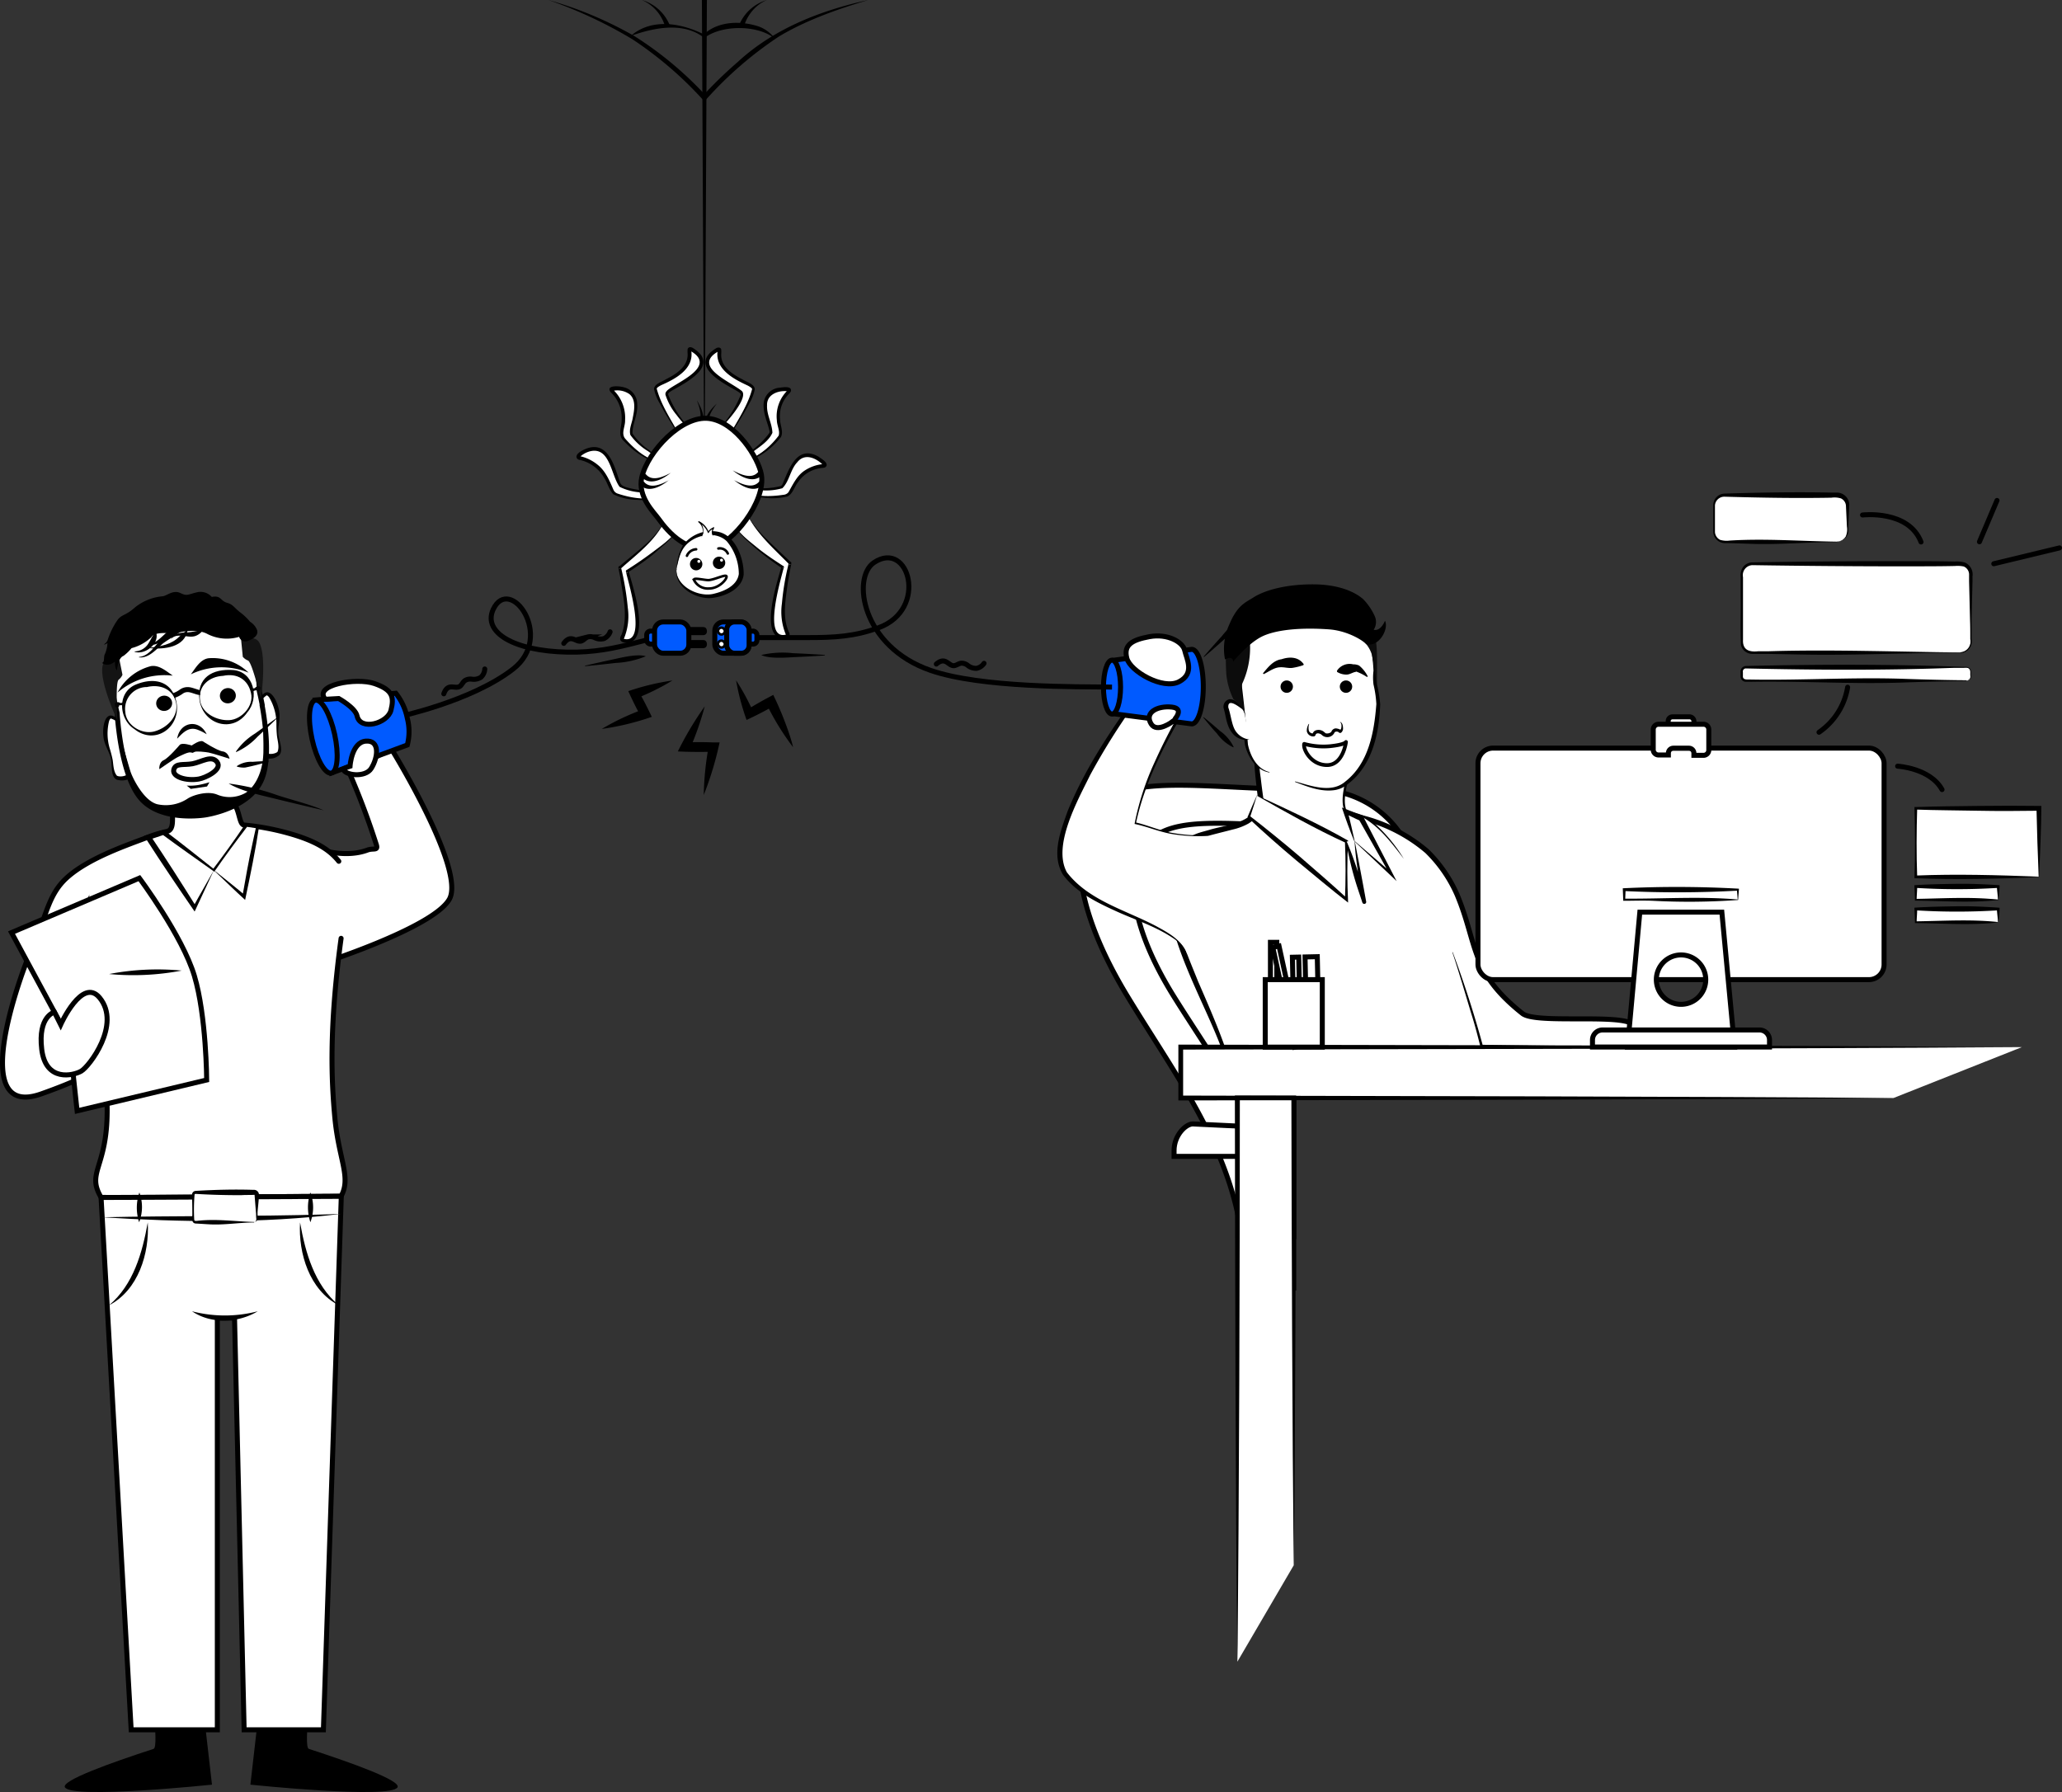<?xml version="1.0" encoding="UTF-8"?>
<svg xmlns="http://www.w3.org/2000/svg" viewBox="0 0 412.34 358.41">
  <rect x="0" y="0" width="412.34" height="358.41" fill="#333333" stroke="none"/>
  <defs>
    <style>.cls-1,.cls-11,.cls-2,.cls-3,.cls-4{fill:#fff;}.cls-1,.cls-10,.cls-11,.cls-12,.cls-13,.cls-2,.cls-4,.cls-6,.cls-8{stroke:#000;}.cls-1,.cls-11,.cls-12,.cls-13,.cls-2,.cls-6,.cls-8{stroke-miterlimit:10;}.cls-12,.cls-13,.cls-2{stroke-linecap:round;}.cls-10,.cls-4{stroke-linejoin:round;}.cls-5{fill:#141414;}.cls-10,.cls-12,.cls-13,.cls-6{fill:none;}.cls-7{fill:#060506;}.cls-8{fill:#005aff;}.cls-9{fill:#0c0c0c;}.cls-10{stroke-width:0.75px;}.cls-11,.cls-13{stroke-width:0.5px;}</style>
  </defs>
  <g id="Layer_2" data-name="Layer 2">
    <g id="Coms">
      <path class="cls-1" d="M70,154.89A150.56,150.56,0,0,1,75.28,169c.34,1.18-.61.6-1.76,1C67.24,172.37,59,168.12,59,168.12L63.4,193s23.12-7.31,26.45-13.14-11.39-29.75-11.39-29.75"></path>
      <path class="cls-2" d="M67.75,172.26c-2-2.51-5-4.2-10.14-5.63a50.39,50.39,0,0,0-6.72-1.39c-.7-.09-1.39-.17-2.07-.23-1.16-.09-.81-3.93-2.73-4.72-3.13-1.3-8.74.26-10.42.45-2.34.26,0,5.09-2.33,5.56a23.76,23.76,0,0,0-3.72,1.12c-3.78,1.47-11.93,4.14-16.34,8.21-3.5,3.22-3.95,7.25-6.22,12.39-3.77,8.51-13.25,35.86,1.16,30.77,9.66-3.41,12-5.43,12-5.43l-2.07-10s-6.86,2.56-6.86-.86,3.54-14.07,3.54-14.07L17.24,182c-.34,8.56,4.15,25.26,4.19,40.14,0,11.47-4.2,12.3-1.22,17.33,3.09.13,48-.23,48-.23,2.07-3.77-.48-7.34-1.26-15.8-.62-6.73-1.25-17.38,1.26-35.77"></path>
      <path class="cls-3" d="M24.16,144.78s-1.55-1.6-2.16-1.36-1,1.68-.92,3.64,1.11,3.64,1.28,4.78.13,3.67,1.27,3.79,2.07,0,2.56-.93Z"></path>
      <path d="M24.11,144.8a6.43,6.43,0,0,0-1.89-1.08c-.11-.07-.3.19-.41.51a10.45,10.45,0,0,0,.13,5.46,23.24,23.24,0,0,1,.59,2.29c.16,1.06.16,2.36.85,3.16.6.34,2.16.09,2.38-.66l-.05.32c-.4-1.62-.72-3.24-1-4.9s-.5-3.37-.63-5.1Zm.09-.05a64.34,64.34,0,0,1,2.48,9.88c-.2,1.35-2,1.63-3.08,1.37-.79-.11-1.08-1-1.17-1.63-.12-.8-.11-1.59-.2-2.35-.24-1.54-1.3-2.85-1.52-4.45-.42-2.85.75-6.7,3.49-2.82Z"></path>
      <path class="cls-3" d="M51.73,140.68s1-2,1.66-1.93,1.47,1.31,1.94,3.22,0,3.8.18,4.94.94,3.55-.12,4-2,.62-2.72-.14Z"></path>
      <path d="M51.68,140.67c1.49-4.51,3.73-1.18,4.16,1.68.25,1.59-.37,3.16-.16,4.7.14.75.38,1.5.49,2.3.09.61.08,1.57-.65,1.91a2.64,2.64,0,0,1-3.2-.15.49.49,0,0,1-.14-.3,63.74,63.74,0,0,1-.5-10.14Zm.1,0a65.56,65.56,0,0,1,1.38,10l-.14-.3c.43.66,2,.45,2.47,0,.43-1,0-2.22-.11-3.27a21.17,21.17,0,0,1-.1-2.37,10.44,10.44,0,0,0-1.46-5.26c-.2-.27-.46-.47-.55-.37a6.55,6.55,0,0,0-1.49,1.59Z"></path>
      <path class="cls-4" d="M52.4,141a56.5,56.5,0,0,1,.78,5.84c.25,3.24.16,6.73-.89,9.14C49.77,161.79,41,163,41,163s-8.78,1.45-12.86-3.35c-2.66-3.12-3.85-9.38-4.36-13.38-.28-2.17-.36-3.68-.36-3.68s-2.51-9.34-.35-12.44a13.14,13.14,0,0,1,6.34-5.33,30,30,0,0,1,11.57-1.72,13.15,13.15,0,0,1,7.62,3.26c3,2.33,3.28,12,3.28,12s.26,1.06.57,2.69Z"></path>
      <path class="cls-5" d="M23.5,144.17s-.48-7.55.21-8.21a2.54,2.54,0,0,0,.78-1l-.72-3.61s-2.52.22-3.12,1.45S20.58,137.69,23.5,144.17Z"></path>
      <path class="cls-5" d="M52.18,139.9s-1.73-7.36-2.58-7.79a2.62,2.62,0,0,1-1.05-.75l-.36-3.68s2.47-.51,3.4.48S53.08,132.85,52.18,139.9Z"></path>
      <path d="M37.18,125.52c-1.44,1.23-3.07,2.06-4.57,3.15-1.34,1.17-2.82,3-4.81,2.81l0-.09c1.92-.17,3-2,4.26-3.32a8.74,8.74,0,0,1,5.06-2.65l0,.1Z"></path>
      <path d="M35,125.67c-.5,1.7-2.16,2.48-3.68,3.11a3.16,3.16,0,0,1-1.64.17v-.1c1.59-.16,2.64-1.54,3.8-2.48a5.57,5.57,0,0,1,1.43-.77l.08.07Z"></path>
      <path d="M37.52,126c-.55,3.47-4.65,3.9-7.51,3.65v-.1c2.08-.26,4.28-.65,5.8-2.19l1.63-1.41.08,0Z"></path>
      <path d="M31.18,126.37c.86,2.3-2.15,4.68-4.26,4l0-.09a3.31,3.31,0,0,0,2.58-1.32c.59-.86.91-1.68,1.54-2.58Z"></path>
      <path d="M40.52,126.12a3.09,3.09,0,0,1-1.43,1.07c-1.51.54-3.44-.74-4.81.51l-.09,0c.66-1,2-1.2,3.16-1.22s2-.38,3.13-.39l0,.08Z"></path>
      <path d="M20.39,132.57s1,1,2.61-.25c0,0-.08,1.35.4,1.77,0,0,.14-2.49,1.31-2.92a9.37,9.37,0,0,0,1.6-1.54,9,9,0,0,0,4-2.24s.42-1.18,4.32-.64c0,0,4.31-1.27,6.75,0a8.54,8.54,0,0,0,6.44.62,1.31,1.31,0,0,0,1.73.83c1.26-.5,2.13-1.14,1.87-2.15a3.43,3.43,0,0,0-1.42-1.7,11,11,0,0,0-2-1.9c-1.27-1-1.38-1.55-2.65-1.91s-1.15-1.53-3-1.15a3,3,0,0,0-3-.92c-1.88.44-1.88.8-3.3.13s-2.65.53-3.47.65a10.34,10.34,0,0,0-5.55,2.2c-2,1.81-2.75,1.34-3.67,2.76a15.26,15.26,0,0,0-1.79,3.67,1.67,1.67,0,0,1-.8,1s.3.1.72-.29a6.28,6.28,0,0,1-.51,2.23C20.66,131.32,21,132.49,20.39,132.57Z"></path>
      <path d="M49.7,134.53a14.12,14.12,0,0,0-11.54.34c.9-1.17,1.86-3,3.55-3.22a10.31,10.31,0,0,1,8,2.88Z"></path>
      <path d="M23.5,138.52a10.51,10.51,0,0,1,6.66-5.29c1.69-.3,3.17,1.08,4.4,1.9a14.4,14.4,0,0,0-11.06,3.39Z"></path>
      <path d="M35.34,140.77c.64,4.86-4.41,8.28-8.44,5.07-3.18-2-3.53-7.35.25-8.92s7.47-.66,8.19,3.85Zm-.09,0c-.51-2.9-3.13-4-5.86-3.36a4.36,4.36,0,0,0-4.33,5c.18,2.65,3.26,4.51,5.71,3.9s4.84-2.81,4.48-5.49Z"></path>
      <path d="M40,140.08c.42,2.67,3.45,4.09,5.87,3.95s4.93-2.8,4.33-5.39c-.6-2.76-2.82-4.06-5.58-3.47-2.81.14-5,2-4.62,4.91Zm-.1,0c-.62-4.52,2.57-6.38,6.72-6.07s5.3,5.64,2.84,8.46c-2.93,4.25-8.76,2.44-9.56-2.39Z"></path>
      <path class="cls-6" d="M34.74,139.11a5.57,5.57,0,0,0,1.5-.77,2.16,2.16,0,0,1,1.57-.4c.68.08,1.82.61,2.16.55"></path>
      <path class="cls-7" d="M50.3,137.73l.67-.1a.86.86,0,0,1,.74-.37.35.35,0,0,1,.37.47s-.18.77-.48.68a.35.35,0,0,1-.26-.37l-.46.09-.48.27Z"></path>
      <path class="cls-7" d="M24.73,140.51l-.67.1a.89.89,0,0,0-.81-.13A.35.35,0,0,0,23,141s-.07.56.43.5.37-.42.37-.42l.46-.05.54.12Z"></path>
      <path d="M44.55,150.29c-1.09-.14-3.95-2-3.95-2-.61-.38-2.26.81-2.26.81s-1.93-.66-2.41-.11c0,0-2.2,2.6-3.2,3.05s-.87,1.8-.87,1.8,3-2.09,3.65-2.4,2.09-1.08,2.64-.95c.38.1.4.07.4.07s0,0,.37-.18,2.08,0,2.8.13,4.19,1.24,4.19,1.24S45.64,150.43,44.55,150.29Z"></path>
      <path d="M37.35,157.12a10,10,0,0,0,2.39-.13,20.64,20.64,0,0,0,2.15-.54l-.49.85-3.25.48Z"></path>
      <path d="M52.4,141l.78,5.84c.25,3.24.16,6.73-.89,9.14C49.77,161.79,41,163,41,163s-8.78,1.45-12.86-3.35c-2.66-3.12-3.85-9.38-4.36-13.38,0,0,1.94,6.91,2.33,8.09s2.58,5.75,5.31,6.48a7.89,7.89,0,0,0,6.2-1.18c1.24-.73,4-1.51,5.85-.72a6.49,6.49,0,0,0,5.47-.27c1.49-.8,3.61-3.45,3.73-8.19C52.74,145.87,52.42,141.33,52.4,141Z"></path>
      <ellipse cx="32.82" cy="140.66" rx="1.6" ry="1.53" transform="translate(-20.33 6.36) rotate(-8.46)"></ellipse>
      <ellipse cx="45.56" cy="139.15" rx="1.6" ry="1.53" transform="translate(-19.97 8.21) rotate(-8.46)"></ellipse>
      <path d="M35.43,147.74c.54-3.45,4.44-4,5.9-.88a8.89,8.89,0,0,0-1.62-.83c-1.86-.83-3.05.41-4.28,1.71Z"></path>
      <path class="cls-6" d="M43.43,152.44c1.09,1.51-2.37,3.15-3.68,3.37-2.53.43-5.34-.45-5-1.86s1.94-.87,3.74-1.2S42.34,150.93,43.43,152.44Z"></path>
      <path d="M50.07,356.94s28.06,2.92,29.42.53c.76-1.34-9-4.85-17.73-7.69-1.22-.4,1-13.9-.17-14.26-5.37-1.69-9.54,4.14-9.54,4.14Z"></path>
      <path d="M42.39,356.94s-28,2.92-29.41.53c-.76-1.34,9-4.85,17.73-7.69,1.22-.4-1-13.9.16-14.26,5.37-1.69,9.54,4.14,9.54,4.14Z"></path>
      <polygon class="cls-1" points="68.25 239.27 64.67 345.96 48.82 345.96 46.9 263.62 43.46 263.62 43.46 345.96 26.23 345.96 20.21 239.5 68.25 239.27"></polygon>
      <path class="cls-1" d="M41.33,216l-25.91,6.18L13.89,208,2.3,186.52l25.57-10.89s8.6,11.52,11,19.54S41.33,216,41.33,216Z"></path>
      <path class="cls-6" d="M79.4,143.42s14.89-3.11,23.24-9.64-.7-18.88-4-11.93c-2.16,4.63,4.1,8.37,14.84,8.58s16.38-3.68,24-3.61"></path>
      <path class="cls-8" d="M66.28,154.6,81.45,149a10.61,10.61,0,0,0,0-5.35,11.65,11.65,0,0,0-2.31-5L63.07,140Z"></path>
      <ellipse class="cls-8" cx="64.67" cy="147.32" rx="2.31" ry="7.46" transform="translate(-30.23 17.4) rotate(-12.44)"></ellipse>
      <path class="cls-1" d="M70,153.23s.3-4.75,3.13-5,2.54,3.13,1.12,5.44c-1.18,1.93-5.3,1.42-5.66.13C69.31,153.5,69.75,153.3,70,153.23Z"></path>
      <path class="cls-1" d="M65.07,139.86l2.67-.15s3.3,1.83,3.66,3.47c.67,3.06,6.12,1.49,6.78-1.12s.37-4.07-3.28-5.34S62.54,137,65.07,139.86Z"></path>
      <rect class="cls-8" x="129.32" y="126.22" width="3.99" height="2.6" rx="0.77"></rect>
      <rect class="cls-8" x="136.87" y="125.91" width="3.99" height="0.62" rx="0.18"></rect>
      <rect class="cls-8" x="136.87" y="128.51" width="3.99" height="0.62" rx="0.18"></rect>
      <rect class="cls-8" x="130.89" y="124.39" width="6.86" height="6.26" rx="1.74"></rect>
      <path class="cls-1" d="M10.88,202.43s-3.32.79-2.54,7.41,6.3,5.31,7.9,4.39,8.06-9.34,3.69-14.67c-3.48-4.25-7.8,5.37-7.8,5.37Z"></path>
      <path class="cls-1" d="M285.41,179.92v35.62h-26.7V257.6h-10c1.19-23.26-11.93-39.67-23.27-58.36s-11.93-32.57-5.07-38.58,22.67-2.69,42.36-2.74a20.24,20.24,0,0,1,16.87,8.21A32.63,32.63,0,0,1,285.41,179.92Z"></path>
      <path class="cls-1" d="M285.41,183.46v32.08h-26.7v31.8h-4.29a44.54,44.54,0,0,0-.29-8.06c-1.92-15.06-11.19-26.81-19.36-39.93-9.58-15.38-10.08-26.78-4.28-31.73,4.3-3.67,12.78-3.1,23.68-2.59,3.76.18,7.82.36,12.09.34C282.89,165.34,285.41,183.46,285.41,183.46Z"></path>
      <path class="cls-1" d="M238.52,224.79l14,.67v5.82H234.78V230.1C234.78,227.05,237.12,224.79,238.52,224.79Z"></path>
      <path class="cls-1" d="M271,163.24a32,32,0,0,1,14.37,7,27.74,27.74,0,0,1,6,8.69c4.18,10,2.47,15.36,13.08,23.78,2.56,2,17.3.25,21.39,1.78,7.69,2.89-1.79,5.33-1.79,5.33L294,209.43s-7.92-20.79-10.87-25.36"></path>
      <path class="cls-3" d="M290.45,190.44c.62,1.6,4.64,14,5.74,18.35.54,2.11,1,4.16,1.46,6.12h-44V246.7H251A80.94,80.94,0,0,0,249,233.78c-1.1-5,1.15-11.57-7-30.53-5.3-12.36-12.62-26.23-4.31-35.05,1.49-1.57,9.2-2.55,11.34-3.8,3.23-1.88,3.05-4.27,3.05-4.27s-1.52-10.79-.63-10.7c2,.22,13.61-.24,17.46,2.46,1.66,1.18-1.28,8.21.1,10.35,1.52.45,3.62.87,4.61,1.64a36.8,36.8,0,0,1,7.1,7.82"></path>
      <path d="M290.49,190.42a212.94,212.94,0,0,1,7.6,24.83c-7.61,0-26.11.12-33.47.09l-11-.06.36-.37c-.08,7.9-.19,23.89-.21,31.79v.15h-2.95v-.15a85.63,85.63,0,0,0-2-12.82c-.73-4.29-.41-8.67-1.39-12.93a69.22,69.22,0,0,0-2.21-8.34c-3.46-12.4-18.3-32.6-8.36-44.21,1.18-1.57,3.32-1.93,5.07-2.45,3-.91,7.52-1.16,9.22-4.22a2.88,2.88,0,0,0,.44-1.75c-.36-2.9-.72-5.76-.82-8.69a7.43,7.43,0,0,1,.11-1.75c.07-.11,0-.27.39-.51a.87.87,0,0,1,.28,0c.76.07,1.54.07,2.33.1,3.24.15,14.57.14,15.8,3.43.57,3.18-1.54,6.52-.42,9.58l-.14-.1c1.82.56,3.94.87,5.36,2.3a31.58,31.58,0,0,1,6.24,7.42c-2.3-3-4.73-6.26-8-8.17-1.2-.48-2.51-.73-3.79-1.11l0-.07c-1.18-2.8.36-5.85.32-8.7,0-.69,0-1.4-.59-1.64a16.2,16.2,0,0,0-6.1-1.66c-3.39-.49-8.05-.33-10.88-.54.22-.15.1-.11.12-.06a29.54,29.54,0,0,0,.31,5.78c.16,1.43.35,2.86.55,4.29.18,2.12-1.37,3.8-3,4.83a11.83,11.83,0,0,1-3.17,1.2c-1.41.38-4.92,1.21-6.26,1.68-2.12.5-3.25,2.32-4.21,4.12-3.68,8,.53,17,3.56,24.57,3.45,7.93,7,16,8.52,24.61.92,4.26.58,8.68,1.25,12.94.3,1.41.58,2.84.83,4.26a75.73,75.73,0,0,1,1,8.64l-.16-.16h2.65l-.16.15c0-7.94-.13-23.85-.21-31.79v-.37h.37c12.31-.08,31.6-.07,44,0l-.33.41c-.82-3.73-2-8.75-3.16-12.34l-1.83-6.11c-.63-2-1.24-4.07-1.93-6.07l.09,0Z"></path>
      <path class="cls-3" d="M258.93,156.33c4.55,1.62,7.85,2.23,10.11.39a14.59,14.59,0,0,0,4.61-6,33.68,33.68,0,0,0,1.92-10.4c0-.54-.64-3.34-.69-3.85-.17-1.62.17-1.47-.1-3.51-.46-3.52-.94-6.79-.94-6.79L268.29,122l-6-2.56-10.4,2.75-4.19,5.09-.45,5.16s1.79,13.95,1.95,16.06c.1,1.37,1.51,5.43,4.66,6"></path>
      <path d="M259,156.29c3.16.87,7.27,2.45,10.05,0,4.66-3.67,5.75-9.87,6.18-15.48a22.09,22.09,0,0,0-.57-3.91,11,11,0,0,1,0-2.75c-.11-2.65-.63-5.35-.94-8-1.38-.82-4-2.92-5.48-3.94l-6.1-2.44.23,0q-5.18,1.46-10.37,2.87l.25-.16-4.15,5.11.12-.29-.47,5.16v-.11c.66,5.22,1.36,11.31,1.8,16.55.48,2.31,1.82,4.93,4.31,5.51l0,.09c-2.65-.4-4.29-3.06-4.89-5.48-.38-2.74-1-7.75-1.43-10.53l-.79-6v-.11l.44-5.16v-.16l.11-.13,4.21-5.06.1-.12.15,0q5.22-1.34,10.44-2.62l.12,0,.11,0,6,2.68c1.84,1.46,3.85,2.82,5.62,4.32.51,3.55,1.1,7.09,1.28,10.66a26.24,26.24,0,0,1,.67,4.06c-.2,5.83-1.58,12.33-6.52,16a5.26,5.26,0,0,1-2.57,1.17c-2.75.41-5.44-.67-7.94-1.63l0-.09Z"></path>
      <path class="cls-3" d="M248.76,142.09s-2-2.28-3-1.83-.64,1.46-.32,2.4.43,2.85,1.43,3.91a3.53,3.53,0,0,0,3,1.34"></path>
      <path d="M248.76,142.09c-.76-.53-3.31-2.7-3.13-.57.51,1.38.66,3.52,1.47,4.71a3.92,3.92,0,0,0,2.74,1.68,3.45,3.45,0,0,1-3.32-1.17c-1.28-1.5-1.3-3.3-1.83-5.1a1.53,1.53,0,0,1,1.18-1.8c1.37,0,2.17,1.27,2.89,2.25Z"></path>
      <path class="cls-9" d="M245.14,129.66s-.07,3,.09,5.2a14.46,14.46,0,0,0,1.43,5A6.59,6.59,0,0,1,249,143s-1.15-5.38-.48-6.5a17.08,17.08,0,0,0,1.3-9.3Z"></path>
      <path class="cls-9" d="M275.32,137.14s-.54-4.23-1-6.24a6.27,6.27,0,0,0-1.06-2l-.07-.09a2.09,2.09,0,0,1,1.39-1l.51.35,0,.05C275.53,129,275.32,137.14,275.32,137.14Z"></path>
      <path d="M273.15,128.82c-.5-.67-3.64-2.66-7.34-2.94-5.75-.42-10.8.07-13.56,1.48s-5.68,5-5.68,5,.15-.81-.81-.78l-.8.29a11.5,11.5,0,0,1,.88-7c1.61-3.84,3.18-4.34,4.86-5.41s5.4-2.52,11.46-2.59c5.88-.06,9.07,1.74,10.47,3a11.78,11.78,0,0,1,2.33,3.48,2.89,2.89,0,0,1-.26,2.61c1.47.33,2.25-1.8,2.25-1.8C277.79,125.73,275.75,129.57,273.15,128.82Z"></path>
      <path d="M252.56,134.66c1-1.19,2.06-2.59,3.71-2.81,1.53-.52,3.37-.54,4.44,1l-.07.18a12.65,12.65,0,0,1-2.14.54c-.82.13-1.71-.18-2.57-.11-1.15.05-2.19.87-3.23,1.37l-.14-.15Z"></path>
      <path d="M267.33,134.19a3,3,0,0,1,3.26-1.32,2.7,2.7,0,0,1,1.19.24,6.77,6.77,0,0,1,1.73,2.16l-.14.14a10.12,10.12,0,0,0-2.15-1.09c-.06,0,0,0-.13.06-.64.1-1.21.57-1.9.54a3.55,3.55,0,0,1-1.82-.54l0-.19Z"></path>
      <circle cx="257.31" cy="137.33" r="1.24"></circle>
      <circle cx="269.16" cy="137.33" r="1.24"></circle>
      <path d="M261.8,144.78a2.51,2.51,0,0,0-.06,1.4.83.83,0,0,0,.79.5c.06,0,.23,0,.08,0a.24.24,0,0,0-.14.12s0,.06,0,0a1.07,1.07,0,0,1,.51-.67,1.69,1.69,0,0,1,1.78.25c.3.25.34.29.39.29a1.29,1.29,0,0,0,1.08-.29,1.23,1.23,0,0,1,.11-.26c.46-.58.89-.46,1.38-.32a1,1,0,0,1,.57.46.44.44,0,0,0-.08-.11c-.25-.16-.33-.06-.33-.07s.26-.19.31-.37c.09-.36.15-1-.2-1.26l0-.07c.53.21.57.88.58,1.38,0,.33-.32,1-.75.8a.69.69,0,0,0-.93-.11,1.59,1.59,0,0,1-2.61.5c-.31-.26-1-.47-1.2,0a.43.43,0,0,1-.27.32,1.3,1.3,0,0,1-1.48-1,2.47,2.47,0,0,1,.38-1.48l.07,0Z"></path>
      <path class="cls-10" d="M260.8,148.78a14.48,14.48,0,0,0,5.18.46c3-.31,3.18-.84,3.18-.84s-.56,4.6-3.77,4.62S260.52,149.83,260.8,148.78Z"></path>
      <path class="cls-3" d="M241.78,167.1c-8.25.4-10.34-1.47-14.71-2.44,1.73-10,10-23.42,10-23.42l-10.35-.82s-19.5,26.54-13.58,34.45,22.25,9.55,24.24,16"></path>
      <path d="M241.79,167.15a31.48,31.48,0,0,1-7.51-.36c-2.55-.44-4.91-1.5-7.4-2a54.08,54.08,0,0,1,4-12.33,114.58,114.58,0,0,1,5.9-11.38l.25.49-10.36-.78.33-.14a133.91,133.91,0,0,0-9,14.36c-2.45,5-7.6,14.14-4.65,19.46,4.34,5.64,11.72,7.53,17.81,10.74,2.43,1.33,5.27,2.83,6.19,5.63l-.09,0a6.87,6.87,0,0,0-2.63-3.18c-3.52-2.39-7.61-3.67-11.47-5.43s-7.95-3.75-10.58-7.26c-2.42-4-.47-8.81.91-12.72,3.22-7.93,7.93-15.13,12.87-22.07l.12-.16h.2l10.35.86.52.05-.27.45c-4.28,7.27-8.37,15-10.12,23.27l-.13-.18c2.47.56,4.76,1.62,7.22,2.08a31.57,31.57,0,0,0,7.46.47v.1Z"></path>
      <polyline class="cls-3" points="378.63 219.61 236.12 219.61 236.12 209.43 404.31 209.43"></polyline>
      <path d="M378.63,219.61c-39.76.34-102.29.37-142.51.48h-.48v-.48l0-10.18v-.5h.5l126.15.26,42,.24c-21,.15-63.11.32-84.09.33l-84.1.16.49-.49v10.18l-.48-.49c40.38.1,102.58.16,142.51.49Z"></path>
      <polyline class="cls-3" points="247.44 332.34 247.44 219.61 258.71 219.61 258.71 313.06"></polyline>
      <path d="M247.44,332.34c-.38-31.66-.46-81.2-.5-113.23h.5l11.27,0h.48v.48c-.07,26.48-.17,67.27-.48,93.45-.29-26.07-.42-67.08-.47-93.45l.47.47-11.27,0,.49-.49c0,31.93-.13,81.16-.49,112.73Z"></path>
      <rect class="cls-1" x="295.55" y="149.62" width="81.21" height="46.31" rx="3.03"></rect>
      <path class="cls-1" d="M344.32,182.43h-16.4l-2.46,27h21.4Zm-8.16,18.44a4.94,4.94,0,1,1,4.94-4.94A4.94,4.94,0,0,1,336.16,200.87Z"></path>
      <rect class="cls-3" x="324.79" y="177.88" width="22.73" height="2.04"></rect>
      <path d="M347.56,180a136.54,136.54,0,0,1-17.05.16c-2-.08-3.94,0-5.91,0,0-.32-.08-2.18-.09-2.5a222,222,0,0,1,23.22.08v.18l-.16,2.08Zm-.07-.07-.16-2,.2.2a221.14,221.14,0,0,1-22.74.08l.28-.28-.08,2-.2-.2c7.69.07,14.93-.49,22.7.17Z"></path>
      <rect class="cls-1" x="333.59" y="143.37" width="5.15" height="2.88" rx="0.85"></rect>
      <path class="cls-1" d="M341.71,145.87V150a1.06,1.06,0,0,1-1.06,1.07h-1.92v-.43a1,1,0,0,0-1-1h-3.1a1,1,0,0,0-1,1V151h-1.92A1.07,1.07,0,0,1,330.6,150v-4.09a1.07,1.07,0,0,1,1.07-1.06h9A1.06,1.06,0,0,1,341.71,145.87Z"></path>
      <path class="cls-1" d="M320.47,206h31.38a2,2,0,0,1,2,2v1.41a0,0,0,0,1,0,0H318.45a0,0,0,0,1,0,0V208A2,2,0,0,1,320.47,206Z"></path>
      <line class="cls-3" x1="140.86" x2="140.86" y2="103.41"></line>
      <polygon points="141.36 0 140.86 103.41 140.36 0 141.36 0 141.36 0"></polygon>
      <path d="M109.65,0a75.79,75.79,0,0,1,17.21,7.22,70.78,70.78,0,0,1,14.37,12h-.74a84.84,84.84,0,0,1,7-6.79C154.73,5.72,164.13,2.07,173.64,0c-6.16,1.84-12.36,4-17.86,7.29a75.26,75.26,0,0,0-14.55,12.58l-.37.4-.37-.4a74.52,74.52,0,0,0-14-12A89.36,89.36,0,0,0,109.65,0Z"></path>
      <path d="M126.12,7.19C130.36,3.5,136.42,4.63,141,7l-.39,0c2.84-2.78,7.39-2.9,11-1.74a7,7,0,0,1,3.12,2.16l-.07.07C151.22,5,144.54,5,141.08,7.42l-.21.18-.17-.13c-4.22-3.18-10.13-1.87-14.58-.28Z"></path>
      <path d="M133,5.31A8.22,8.22,0,0,0,128.35,0a8.66,8.66,0,0,1,5.56,5l-.95.3Z"></path>
      <path d="M147.81,5a8.66,8.66,0,0,1,5.56-5,7.73,7.73,0,0,0-1.61.92,8.44,8.44,0,0,0-3,4.39l-.95-.3Z"></path>
      <rect class="cls-3" x="348.29" y="112.75" width="45.79" height="17.75" rx="2.08"></rect>
      <path d="M392,130.55c-10.13,0-20.75.53-30.87.37l-7.72-.14-1.93,0-1,0a2.34,2.34,0,0,1-2.34-1.75c-.16-3.22,0-6.46-.06-9.69l0-3.86a2.92,2.92,0,0,1,.44-2,2.33,2.33,0,0,1,1.86-1q15.44-.27,30.87-.24c3.19,0,6.45,0,9.65.07a5.59,5.59,0,0,1,2.07.22,2.6,2.6,0,0,1,1.47,2.76l0,1-.19,7.72c0,1.29,0,2.57,0,3.86a2.29,2.29,0,0,1-2.17,2.72Zm0-.1a2.16,2.16,0,0,0,2-2.62c0-1.29,0-2.57-.05-3.86l-.19-7.72c0-.3,0-1.15,0-1.44a1.75,1.75,0,0,0-1.07-1.51,6,6,0,0,0-1.75-.1c-3.2.07-6.45.06-9.65.07q-15.44,0-30.87-.24a2,2,0,0,0-1.87,2.4l0,3.86c0,2.89,0,5.79,0,8.68-.1,2,1.21,2.48,3,2.29l1.93,0c12.69-.4,25.92.12,38.59.23Z"></path>
      <rect class="cls-3" x="348.29" y="133.49" width="45.79" height="2.68" rx="0.83"></rect>
      <path d="M393.24,136.22c-3.43,0-8.45.14-11.94.26-10.45.41-20.89-.31-31.34-.12h-.74a1.08,1.08,0,0,1-1.16-1.12l0-.75a1.14,1.14,0,0,1,1.08-1.29c14.39-.34,28.89-.37,43.28.17h.75a1,1,0,0,1,1,1v.74a.93.93,0,0,1-.9,1.07Zm0-.1a.82.82,0,0,0,.77-1c-.05-.48.11-1-.24-1.36s-.88-.16-1.37-.2l-1.49,0c-13.9.54-27.89.44-41.79.13a.61.61,0,0,0-.59.74v.75c-.07.86.86.72,1.44.73,10.45.2,20.89-.52,31.34-.12,3.49.12,8.49.25,11.94.26Z"></path>
      <rect class="cls-3" x="383.1" y="161.68" width="24.61" height="13.72"></rect>
      <path d="M407.75,175.43c-8,.33-16.56.55-24.65.22h-.26v-.25c.16-4.58.12-9.15,0-13.72v-.27h.28c4.1-.13,8.21-.18,12.31-.22q6.39-.08,12.78,0c0,4.23-.29,9.95-.44,14.21Zm-.07-.07c-.18-4-.36-9.77-.44-13.68l.47.47c-4.1.06-8.2.08-12.3,0s-8.21-.09-12.31-.23l.28-.27c-.14,4.57-.17,9.14,0,13.72l-.26-.26c8.25-.33,16.24-.09,24.58.22Z"></path>
      <rect class="cls-3" x="383.1" y="177.27" width="16.48" height="2.65"></rect>
      <path d="M399.62,180c-5.43.62-11.06.18-16.52.13h-.17v-.18c0-1-.07-1.94-.11-2.9,2.84-.2,5.68-.24,8.52-.28s5.69.09,8.52.28c0,1-.16,2-.24,2.94Zm-.07-.07c-.07-.95-.19-1.8-.24-2.62l.27.27a133.26,133.26,0,0,1-16.48,0l.28-.28c0,.88-.1,1.77-.11,2.65l-.17-.17c5.54-.08,10.89-.45,16.45.14Z"></path>
      <rect class="cls-3" x="383.1" y="181.8" width="16.48" height="2.65"></rect>
      <path d="M399.62,184.48c-5.43.63-11.06.19-16.52.14h-.17v-.17c0-1-.07-1.94-.11-2.91,2.84-.19,5.68-.23,8.52-.28s5.69.1,8.52.29c0,1-.16,2-.24,2.93Zm-.07-.07c-.07-.94-.19-1.8-.24-2.61l.27.27a133.26,133.26,0,0,1-16.48,0l.28-.27c0,.88-.1,1.76-.11,2.65l-.17-.18c5.54-.07,10.89-.45,16.45.14Z"></path>
      <rect class="cls-3" x="342.77" y="99.03" width="26.7" height="9.32" rx="2.1"></rect>
      <path d="M367.37,108.41c-5.71,0-11.41.55-17.11.36l-4.28-.14-1.07,0a2.36,2.36,0,0,1-2.31-2.2c0-1.45,0-2.86,0-4.29V101a2.33,2.33,0,0,1,2.28-2.28c7.13-.22,14.25-.34,21.38-.2l1.07,0a2.48,2.48,0,0,1,2.47,2.39l-.19,4.3,0,1.07a2.22,2.22,0,0,1-2.19,2.06Zm0-.1a2.06,2.06,0,0,0,1.72-1,3.59,3.59,0,0,0,.24-2l-.2-4.26a1.77,1.77,0,0,0-1-1.37,4.47,4.47,0,0,0-1.9-.14c-7.13.13-14.25,0-21.38-.2a1.88,1.88,0,0,0-1.91,1.74l0,1.06c0,1.42,0,2.86,0,4.27a1.9,1.9,0,0,0,1,1.55,4.63,4.63,0,0,0,2,.15c7.09-.43,14.31.13,21.39.23Z"></path>
      <path class="cls-8" d="M238.31,129.87l-16,2.24a10.56,10.56,0,0,0-1.18,5.22,11.57,11.57,0,0,0,1.18,5.37l16,2.08c1.28,0,2.31-3.33,2.31-7.45S239.59,129.87,238.31,129.87Z"></path>
      <ellipse class="cls-8" cx="222.37" cy="137.42" rx="1.71" ry="5.39"></ellipse>
      <path class="cls-1" d="M234.33,141.42c-2.83-.3-5.55,1.05-4.14,3.36,1.18,1.93,4.33-.49,4.33-.49S237.17,141.72,234.33,141.42Z"></path>
      <path class="cls-1" d="M236.9,130.07c.36,1.66,2.11,4.6-1.13,6.28s-9.77-2.1-10.44-4.71.94-3.65,4.55-4.31S236.53,128.4,236.9,130.07Z"></path>
      <path class="cls-6" d="M150.63,127.52c1.42,0,5.55,0,11,0,5.17,0,9.27-.2,14.13-2,9.95-3.67,6-17.71-1-13-4.45,3-2.47,16.79,11.33,21.56,10.14,3.51,29.4,3.25,36.28,3.34"></path>
      <rect class="cls-8" x="147.38" y="126.22" width="3.99" height="2.6" rx="0.77" transform="matrix(-1, 0, 0, -1, 298.74, 255.04)"></rect>
      <rect class="cls-8" x="142.94" y="124.39" width="6.86" height="6.26" rx="1.74" transform="translate(292.74 255.04) rotate(180)"></rect>
      <rect class="cls-8" x="145.32" y="124.39" width="4.48" height="6.26" rx="1.57" transform="translate(295.12 255.04) rotate(-180)"></rect>
      <rect class="cls-11" x="143.57" y="125.54" width="1.37" height="1.37" rx="0.69" transform="translate(288.52 252.44) rotate(-180)"></rect>
      <rect class="cls-11" x="143.57" y="128.14" width="1.37" height="1.37" rx="0.69" transform="translate(288.52 257.64) rotate(180)"></rect>
      <line class="cls-3" x1="240.72" y1="131.38" x2="248.54" y2="123.62"></line>
      <path d="M240.69,131.34c1.2-1.39,2.42-2.77,3.66-4.12a14.16,14.16,0,0,1,4.15-3.63l.07.07a14.16,14.16,0,0,1-3.66,4.12c-1.36,1.23-2.75,2.44-4.15,3.63l-.07-.07Z"></path>
      <line class="cls-3" x1="240.66" y1="143.47" x2="246.66" y2="149.43"></line>
      <path d="M240.69,143.43c1.11.89,2.19,1.81,3.25,2.74a8.55,8.55,0,0,1,2.76,3.23l-.07.07a8.55,8.55,0,0,1-3.25-2.74c-.94-1-1.86-2.13-2.76-3.23l.07-.07Z"></path>
      <path class="cls-12" d="M88.75,138.76c.83-2.34,2.31-.81,3.25-1.52.4-.32.55-.83,1-1.14a2,2,0,0,1,1.31-.27,2.65,2.65,0,0,0,1.85-.37,2.36,2.36,0,0,0,.78-1.66"></path>
      <path class="cls-12" d="M112.74,128.67c1.49-2,2.45-.08,3.55-.48.48-.18.78-.63,1.26-.8a2,2,0,0,1,1.34.13,2.65,2.65,0,0,0,1.87.2,2.37,2.37,0,0,0,1.24-1.35"></path>
      <path class="cls-12" d="M187.24,132.81c1.9-1.61,2.41.47,3.58.32.5-.07.9-.44,1.4-.49a1.94,1.94,0,0,1,1.27.42,2.66,2.66,0,0,0,1.78.61,2.35,2.35,0,0,0,1.51-1"></path>
      <path d="M134.5,136.08a46.36,46.36,0,0,1-7.27,3.6l.52-1.31c.93,1.6,1.78,3.3,2.59,5a52.2,52.2,0,0,1-10,2.42,48.72,48.72,0,0,1,8.33-3.93l-.55,1.37c-.88-1.61-1.71-3.3-2.48-5a49.22,49.22,0,0,1,8.89-2.14Z"></path>
      <path d="M147.2,136.08a44.71,44.71,0,0,1,3.44,6.35l-1.26-.46c1.41-.89,2.85-1.71,4.31-2.49l.94-.5a66.75,66.75,0,0,1,3.26,8c.26.81.51,1.62.7,2.46a52,52,0,0,1-5.31-8.64l1.37.43c-1.74,1-3.54,1.92-5.36,2.76a47.51,47.51,0,0,1-2.09-7.89Z"></path>
      <path d="M140.93,141.25a59,59,0,0,1-3,8.58l-.85-1.34c1.87-.08,3.74-.08,5.61,0l1.21,0A65.89,65.89,0,0,1,140.73,159a59.74,59.74,0,0,1,1-9.81l.95,1.16q-2.81.08-5.61,0l-1.52-.06a65.13,65.13,0,0,1,5.4-9.05Z"></path>
      <rect class="cls-1" x="254.05" y="188.47" width="1.27" height="20.43"></rect>
      <rect class="cls-1" x="256.69" y="189.1" width="1.27" height="20.43" transform="translate(-36.58 59.45) rotate(-12.31)"></rect>
      <rect class="cls-1" x="258.62" y="191.45" width="1.27" height="17.45" transform="translate(-4.36 5.78) rotate(-1.27)"></rect>
      <rect class="cls-1" x="261.15" y="191.39" width="2.45" height="17.45" transform="translate(-4.36 5.84) rotate(-1.27)"></rect>
      <rect class="cls-1" x="253.01" y="195.93" width="11.41" height="13.5"></rect>
      <path d="M47.17,150.33A13,13,0,0,1,51,146.71c1.41-1,2.83-2.07,4.27-3.07l.07.07q-1.89,1.84-3.83,3.62a13.12,13.12,0,0,1-4.28,3.08l-.06-.08Z"></path>
      <path d="M45.73,156.71A46.06,46.06,0,0,1,55.34,159c3,1,6.58,1.84,9.39,3.06q-4.81-1.11-9.61-2.29c-3.13-.78-6.7-1.48-9.39-3.06Z"></path>
      <path d="M47.37,153.22a5,5,0,0,1,3.12-.85c1.07-.08,2.14-.14,3.23-.16v.1a46.08,46.08,0,0,1-4.69,1.2,4.59,4.59,0,0,1-1.66-.19v-.1Z"></path>
      <path class="cls-12" d="M363.75,146.45a13.59,13.59,0,0,0,5.72-9"></path>
      <path class="cls-12" d="M372.45,103s9.18-1.09,11.7,5.4"></path>
      <path class="cls-12" d="M379.47,153.24s6.48.36,8.88,4.68"></path>
      <polygon class="cls-3" points="42.75 174.01 48.82 179.33 51.5 165.33 49.24 165.05 42.75 174.01 32.66 166.45 29.62 167.42 38.88 181.53 42.75 174.01"></polygon>
      <path d="M42.74,174c2,1.6,4.18,3.31,6.31,5.1l-.58.2c.59-3.38,1.25-7.13,2-10.51.23-1.17.51-2.32.76-3.48l.28.38-2.25-.34.24-.1c-2.3,3-4.52,6-6.65,9.09-3.48-2.48-7-4.93-10.43-7.47l.43.07-3,1,.27-.76c3.14,4.67,6.16,9.42,9.14,14.19l-.63,0c1.4-2.57,2.85-5,4.18-7.4Zm0,.1-3.55,7.64-.27.57c-3.31-4.82-6.59-9.65-9.74-14.57l-.36-.57c.58-.17,3.29-1,3.91-1.2,3.42,2.58,6.76,5.26,10.12,7.91l-.29,0c2.23-2.94,4.38-5.92,6.45-9l.08-.12.16,0,2.61.23c-.76,5-1.8,10.07-2.84,15-2.1-1.92-4.07-3.85-6.28-5.95Z"></path>
      <line class="cls-3" x1="36.34" y1="194.12" x2="21.82" y2="194.81"></line>
      <path d="M36.34,194.12a51.6,51.6,0,0,1-14.52.69,51.23,51.23,0,0,1,14.52-.69Z"></path>
      <path class="cls-3" d="M38.4,262.26s5.58,3.06,13.14,0"></path>
      <path d="M38.4,262.26a26.11,26.11,0,0,0,13.14,0c-3.88,2.35-9.32,2.61-13.14,0Z"></path>
      <path class="cls-3" d="M20.41,243.46s31.13.89,47.74-.68"></path>
      <path d="M20.41,243.46c14.58-.33,30.21-.14,44.76-.57l3-.11c-15.82,1.95-31.86,1.66-47.74.68Z"></path>
      <path d="M29.55,244.49c.36,6.18-1.9,13.55-7.73,16.56,4.87-4.13,6.64-10.49,7.73-16.56Z"></path>
      <path d="M27.87,238.5a8.35,8.35,0,0,1-.05,5.95,9.39,9.39,0,0,1,.05-5.95Z"></path>
      <path d="M62.07,238.5a8.41,8.41,0,0,1,0,5.95,9.39,9.39,0,0,1,0-5.95Z"></path>
      <path d="M60,244.49c1.08,6.07,2.86,12.43,7.73,16.56-5.84-3-8.09-10.38-7.73-16.56Z"></path>
      <rect class="cls-3" x="38.63" y="238.5" width="12.69" height="5.94" rx="0.51"></rect>
      <path d="M50.81,244.5c-3,0-6.06.56-9.1.36-.12,0-2.54-.16-2.56-.15-1-.06-.66-1.28-.69-2q0-1.84-.06-3.69a.77.77,0,0,1,.73-.84c3.79-.22,7.59-.33,11.38-.21h.28a1,1,0,0,1,1,1c0,.72-.23,2.67-.28,3.41s.25,2-.65,2Zm0-.1c.43,0,.48-.44.43-.8s0-.76-.06-1.14L51,240.19l-.09-1.14c0-.1,0-.07-.07-.08-.81.05-1.74,0-2.6.07-3,0-6.06-.07-9.1-.26a.24.24,0,0,0-.23.12,36.2,36.2,0,0,0-.07,5c0,.36.37.29.61.27,3.77-.44,7.61.13,11.37.23Z"></path>
      <path d="M143.34,80.73c-1,1.31-2.43,3.43-1.07,4.87a.5.5,0,1,1-.75.67c-1.45-2,.37-4.24,1.82-5.54Z"></path>
      <path d="M139.37,80.1c1,1.63,2.15,4.23.38,5.8a.5.5,0,0,1-.65-.77c1.66-1.08.86-3.49.27-5Z"></path>
      <path class="cls-3" d="M145.92,92c3.28-.12,7.74-4.16,8.22-5.4s-3.74-7.55,1.69-8.68c0,0,2.64-.42,1.84.4-3.74,3.89-1.22,7.45-1.69,8.69s-4.94,5.27-8.22,5.39"></path>
      <path d="M145.92,92c3.18-.54,6-2.81,7.88-5.34a.55.55,0,0,0,.08-.47c-.36-1.6-1.2-3.29-1.19-5.17a3.48,3.48,0,0,1,3.12-3.47c.67-.07,2.63-.46,2.34.73a2.11,2.11,0,0,1-.39.49A6.35,6.35,0,0,0,156,84c0,1,.71,2.32.17,3.4-2,2.56-5.06,4.79-8.36,5.08,3.18-.55,6-2.82,7.89-5.34.33-.92-.33-2-.35-3.08a7.24,7.24,0,0,1,2.16-6,.2.2,0,0,0,0,.19c.09.1,0,0-.05,0-1.82-.21-4.15.63-4.07,2.81-.1,1.9,1,3.58,1.07,5.5-.7,1.58-2.27,2.59-3.61,3.59A9.77,9.77,0,0,1,145.92,92Z"></path>
      <path class="cls-3" d="M142.28,87.18c2.44-1.76,6.39-7.25,6.09-8.49s-9.67-4.22-6.13-7.88c0,0,1.79-1.67,1.63-.61-.77,5,6.44,6.26,6.74,7.5s-3.79,7.87-5.43,10.55"></path>
      <path d="M142.28,87.18A21.29,21.29,0,0,0,148.11,79c.07-.41-.46-.59-.74-.81-3.08-1.72-9.71-5.14-4.15-8.55.26-.17.87-.24,1,.25a5.77,5.77,0,0,1,0,1c-.07,2.49,2.29,4,4.28,5,.75.5,2.36.91,2.44,1.94a8.89,8.89,0,0,1-1.1,2.85c-1.38,2.61-3,5.09-4.62,7.55,1.76-3.4,4.19-6.69,5.18-10.4,0-.22-.49-.51-.88-.72-2.82-1.3-6.62-3.3-6-7,0,0,0,0,0,0s.11.15.17.14c-5.36,3,2.21,6,4.63,7.93,1.7,1.47-4.56,8.18-6,9Z"></path>
      <path class="cls-3" d="M139.43,87.18c-2.44-1.76-6.38-7.25-6.08-8.49s9.67-4.22,6.13-7.88c0,0-1.79-1.67-1.63-.61.76,5-6.44,6.26-6.75,7.5s3.8,7.87,5.43,10.55"></path>
      <path d="M139.43,87.18A21.13,21.13,0,0,1,135.3,83,12.11,12.11,0,0,1,133.09,79c-.17-.62.51-1.07.94-1.37,2.46-1.63,9-4.56,4.13-7.39-.07,0-.19-.06-.12-.06s.18-.12.17-.14c.68,3.71-3.12,5.74-6,7-.39.21-.91.5-.88.72,1,3.71,3.42,7,5.17,10.4-1.62-2.46-3.23-4.94-4.61-7.55a8.89,8.89,0,0,1-1.1-2.85c.08-1,1.69-1.45,2.44-1.94,2-1,4.35-2.53,4.28-5a5,5,0,0,1,0-1,.55.55,0,0,1,.42-.38,1.07,1.07,0,0,1,.58.13c5.56,3.42-1.07,6.82-4.15,8.55-.29.23-.81.4-.74.81a21.19,21.19,0,0,0,5.82,8.21Z"></path>
      <path class="cls-3" d="M134.59,92.1c-3.23,0-7.8-4-8.31-5.33s3.4-8.08-2-9c0,0-2.62-.34-1.8.49,3.84,3.93,1.48,7.77,2,9s5.08,5.33,8.31,5.33"></path>
      <path d="M134.59,92.1a9.36,9.36,0,0,1-5-1.86A12,12,0,0,1,126.06,87c-.33-1.18.32-2.36.48-3.47.32-1.56.67-3.6-.68-4.71a4.21,4.21,0,0,0-3.24-.66.22.22,0,0,0,.07-.13c0-.16,0-.06,0,0A7.72,7.72,0,0,1,125,84c.06,1.29-.84,2.65,0,3.71,2,2.28,4.61,4.48,7.71,4.87-3.18-.12-6-2.29-8.12-4.54-1.08-1.12-.25-2.8-.28-4.08a7.06,7.06,0,0,0-2.18-5.51c-1.17-1.56,2-1.24,2.8-.94a3.44,3.44,0,0,1,2.49,3.33c.17,2.1-1,4-.94,5.86A12.17,12.17,0,0,0,129.77,90a9.69,9.69,0,0,0,4.82,2.15Z"></path>
      <path class="cls-3" d="M134.32,97.35c-2.77,1.83-9,.73-10.19-.14s-1.75-9.26-6.93-7.08c0,0-2.42,1.18-1.25,1.47,5.55,1.39,5.75,6.22,6.92,7.09s7.42,2,10.19.14"></path>
      <path d="M134.32,97.35a9.41,9.41,0,0,1-5.5,1.14,10.87,10.87,0,0,1-4.93-1.13C122.17,95,122,89.3,118,90.26A4.68,4.68,0,0,0,116,91.35c-.06.07,0,0,0-.11a8.52,8.52,0,0,1,3.66,1.84c1.49,1.25,2.27,3.16,3,4.85a1.38,1.38,0,0,0,.88.8c3,1,6.59,1.52,9.53.1a9.47,9.47,0,0,1-5.49,1.14,11.34,11.34,0,0,1-4.94-1.12c-.85-.91-1.12-2.18-1.75-3.16a7.54,7.54,0,0,0-4.68-3.64c-.33-.12-.53,0-.85-.4-.53-1,1.7-1.9,2.41-2.09,4.07-1.08,5.21,4.15,6.2,6.89.3.89,1.34,1,2.13,1.23,2.68.57,5.7,1,8.23-.33Z"></path>
      <path class="cls-3" d="M146.37,96.15c2.64,2.11,8.81,1.91,10,1.25s2.09-8.54,7.08-5.77c0,0,2.33,1.45,1.17,1.57-5.5.56-5.9,5.11-7.08,5.77s-7.36.85-10-1.26"></path>
      <path d="M146.37,96.15c2.77,1.7,6.64,1.84,9.73,1.07a.66.66,0,0,0,.36-.34c1.31-3,2.85-8,7.21-5.55.56.41,2.3,1.36,1.37,2.12a1.64,1.64,0,0,1-.64.14,6.52,6.52,0,0,0-4.84,2.88c-.69.83-1,2.28-2.08,2.82a12.71,12.71,0,0,1-4.84.23,9.86,9.86,0,0,1-5.1-1.81c2.67,1.67,6.11,1.71,9.13,1.25a1.42,1.42,0,0,0,1-.51c.87-1.51,1.71-3.38,3.31-4.38a8,8,0,0,1,3.63-1.25c.12,0-.06,0-.05.16-1.26-1.3-3.59-2.47-5.12-.54-1.39,1.44-1.59,3.86-3,5.21a11.81,11.81,0,0,1-5,.31,10,10,0,0,1-5.1-1.81Z"></path>
      <path class="cls-3" d="M146.73,104.69c1,3,9.77,8.74,9.77,8.74.23-.33-4.16,12.48-.59,13.83,0,0,2.23.47,1.5-.82-2-3.61.82-14.15.59-13.83,0,0-7.71-7.08-8.72-10.12"></path>
      <path d="M146.73,104.69c1,2,2.86,3.33,4.53,4.71s3.54,2.62,5.38,3.81l-.36.06a.29.29,0,0,1,.34-.09c.29.16.08.51,0,.75-.57,2.29-4.09,14.12.53,13a11.86,11.86,0,0,1-.79-6.22,50.81,50.81,0,0,1,1.26-7.63c0-.09.07-.31.08-.41a.23.23,0,0,0,.07.16c.18.14.31.1.41,0l-.4,0c-3.1-3.17-6.68-6.23-8.54-10.32,2.1,3.93,5.74,6.85,8.9,9.93l-.4,0a.28.28,0,0,1,.5.16,5.42,5.42,0,0,1-.08.54c-.18.9-.48,2.59-.64,3.52-.42,3.27-1.17,6.87.33,9.94.33,1.18-1.3,1.21-2,1-3.6-1.5-.5-11,.29-13.84,0-.09.09-.28.11-.37a.26.26,0,0,0,.15.26.28.28,0,0,0,.33-.09l-.37.07a64.38,64.38,0,0,1-5.3-4c-1.62-1.46-3.49-2.9-4.32-5Z"></path>
      <path class="cls-3" d="M136,105.1c-1,3-10.55,9.15-10.55,9.15-.23-.32,4.16,12.49.58,13.83,0,0-2.23.48-1.5-.81,2-3.62-.81-14.16-.58-13.83,0,0,7.94-6.32,9-9.36"></path>
      <path d="M136,105.1c-.94,2.18-3,3.66-4.71,5.19s-3.74,2.87-5.7,4.19l-.36-.07a.25.25,0,0,0,.32.08.25.25,0,0,0,.15-.26c0,.09.08.28.11.37.79,2.9,3.9,12.32.3,13.85-1.2.29-2.75,0-1.81-1.53,1.34-3.61.28-7.73-.27-11.43-.09-.59-.3-1.46-.37-2a.28.28,0,0,1,.51-.16l-.39,0c3.24-2.77,7-5.36,9.13-9.15-1.86,4-5.61,6.7-8.8,9.57l-.38-.06a.26.26,0,0,0,.47-.13h0v0a55.66,55.66,0,0,1,1.34,8,11.81,11.81,0,0,1-.79,6.21c4.61,1.17,1.09-10.67.52-13,0-.24-.25-.59,0-.74a.27.27,0,0,1,.33.09l-.36-.07c2-1.25,3.91-2.59,5.78-4s3.86-2.83,4.92-4.93Z"></path>
      <path class="cls-1" d="M152.25,94.91c-.58-3.27-5.05-10.52-10.46-11.21s-12.23,6.57-13.45,11.75c-.9,3.86,2.41,7,3.33,8.28,2.09,2.93,5.74,6.83,10.68,5.86C146.4,108.79,153.2,100.36,152.25,94.91Z"></path>
      <path class="cls-3" d="M135.29,114a12.63,12.63,0,0,1,1.14-4.28,6.29,6.29,0,0,1,3.42-2.7,6.43,6.43,0,0,1,4.43,0c2,.77,3,3.13,3.61,5.06.5,1.63.76,3.44-.52,4.79a8.61,8.61,0,0,1-5.26,2.38,7,7,0,0,1-5.62-2.28,3.7,3.7,0,0,1-1.2-3"></path>
      <path d="M135.29,114a10.49,10.49,0,0,1,1.26-4.92,7.1,7.1,0,0,1,7-2.73c3.55.68,5.24,5.4,5.16,8.59-.35,2.85-3.57,4.26-6.07,4.62-3.21.5-7.69-2-7.4-5.56.09,3.31,4.35,5.4,7.29,4.8,2.13-.47,4.87-1.58,5.21-4a10.2,10.2,0,0,0-2.41-6.55c-2.27-2.2-6.55-1.31-8.43,1.09-1,1.26-1.29,3-1.66,4.63Z"></path>
      <path class="cls-13" d="M141.79,117.7c2,0,3.59-1.86,3.5-2.4s-2.16.56-3.5.72c-.73.08-3.28-.62-3,0A3.09,3.09,0,0,0,141.79,117.7Z"></path>
      <circle cx="143.79" cy="112.57" r="1.24"></circle>
      <circle cx="139.21" cy="112.83" r="1.24"></circle>
      <circle class="cls-3" cx="144.29" cy="112.03" r="0.3"></circle>
      <circle class="cls-3" cx="139.75" cy="112.27" r="0.3"></circle>
      <path class="cls-13" d="M137.37,111.16a2.1,2.1,0,0,1,1.84-1.3"></path>
      <path class="cls-13" d="M143.65,109.7a1.73,1.73,0,0,1,1.89,1"></path>
      <path d="M146.73,96c1.44.75,3.68,1.84,5,.41a.5.5,0,1,1,.74.67c-1.78,1.57-4.22.13-5.71-1.08Z"></path>
      <path d="M146.53,94.08c1.44.75,3.68,1.84,5,.41a.51.51,0,0,1,.71-.09.5.5,0,0,1,0,.76c-1.77,1.57-4.21.13-5.71-1.08Z"></path>
      <path d="M133.8,96c-1.5,1.21-3.94,2.66-5.71,1.09a.5.5,0,0,1,0-.71.5.5,0,0,1,.71,0c1.27,1.52,3.57.42,5-.35Z"></path>
      <path d="M134.19,94.52c-1.49,1.21-3.93,2.65-5.71,1.08a.51.51,0,0,1,0-.71.5.5,0,0,1,.71,0c1.28,1.51,3.57.42,5-.35Z"></path>
      <path class="cls-3" d="M140.26,107.45s1.13-1.37-.51-3.11c0,0,1.65.93,1.88,2.12a2.09,2.09,0,0,1,1.08-1s-.75,1.24,0,1.76"></path>
      <path d="M140.26,107.45a2.38,2.38,0,0,0-.6-3c-.1-.09,0-.26.16-.19a3.92,3.92,0,0,1,1.93,2.21l-.24,0a2.42,2.42,0,0,1,1.14-1,.13.13,0,0,1,.17,0c0,.42-.81,1.19-.06,1.82-.64-.37-.44-1.26-.16-1.82l.16.17a3.35,3.35,0,0,0-.59.39,1.58,1.58,0,0,0-.43.51.12.12,0,0,1-.16.06,4.09,4.09,0,0,0-1.89-2.12l.15-.2a2.49,2.49,0,0,1,.42,3.2Z"></path>
      <polygon class="cls-3" points="251.36 159.12 269.27 168.3 269.27 179.92 249.77 163.37 251.36 159.12"></polygon>
      <path d="M251.34,159.07c6,2.76,12.41,5.73,18.24,9.05-.22,4.13-.19,8.27,0,12.4-3.13-2.41-7.31-5.91-10.4-8.47q-5-4.19-9.72-8.61c.61-1.51,1.3-3,1.89-4.37Zm0,.09c-.5,1.5-.9,2.93-1.37,4.3l-.07-.29c3.36,2.62,6.68,5.3,9.92,8.07,2.85,2.46,6.87,5.94,9.59,8.47l-.46.21c.16-3.87.17-7.75,0-11.62l.17.27c-6.17-2.83-11.76-6-17.75-9.41Z"></path>
      <polygon class="cls-3" points="270.85 168.2 269.04 162.25 272.22 163.68 278.26 174.87 270.85 168.2"></polygon>
      <path d="M270.81,168.23c-.88-2.14-1.73-4.45-2.47-6.72,1.43.55,2.88,1.12,4.25,1.78l.08.15,5.84,11.3.77,1.48-1.2-1.14-7.27-6.85Zm.09,0,7.55,6.48L278,175l-6.25-11.07.24.22c-1.07-.46-2.11-1-3.15-1.51l.6-.52c.54,2,1,4,1.44,6.06Z"></path>
      <polyline class="cls-3" points="270.85 168.2 272.8 180.36 269.27 168.3"></polyline>
      <path d="M270.9,168.2q1.19,6,2.29,12.1a.39.39,0,0,1-.76.19s-1-3-1-3a62.55,62.55,0,0,1-2.23-9.17l.1,0c.85,1.92,1.54,3.9,2.2,5.9.57,1.73,1.2,4.27,1.66,6.06l-.77.17c-.45-4-1.32-8.36-1.51-12.22Z"></path>
      <path d="M152.23,131a19.17,19.17,0,0,1,6.36-.36q3.18.13,6.36.35v.1c-2.12.15-4.24.26-6.36.35-1.74.11-4.89.31-6.36-.44Z"></path>
      <path d="M129.13,131.26a18.05,18.05,0,0,1-6,1.33q-3.06.36-6.15.65l0-.1q3-.7,6-1.34c1.64-.37,4.66-1.06,6.17-.54Z"></path>
      <line class="cls-12" x1="398.7" y1="112.75" x2="411.84" y2="109.58"></line>
      <line class="cls-12" x1="395.83" y1="108.36" x2="399.34" y2="100.09"></line>
    </g>
  </g>
</svg>
